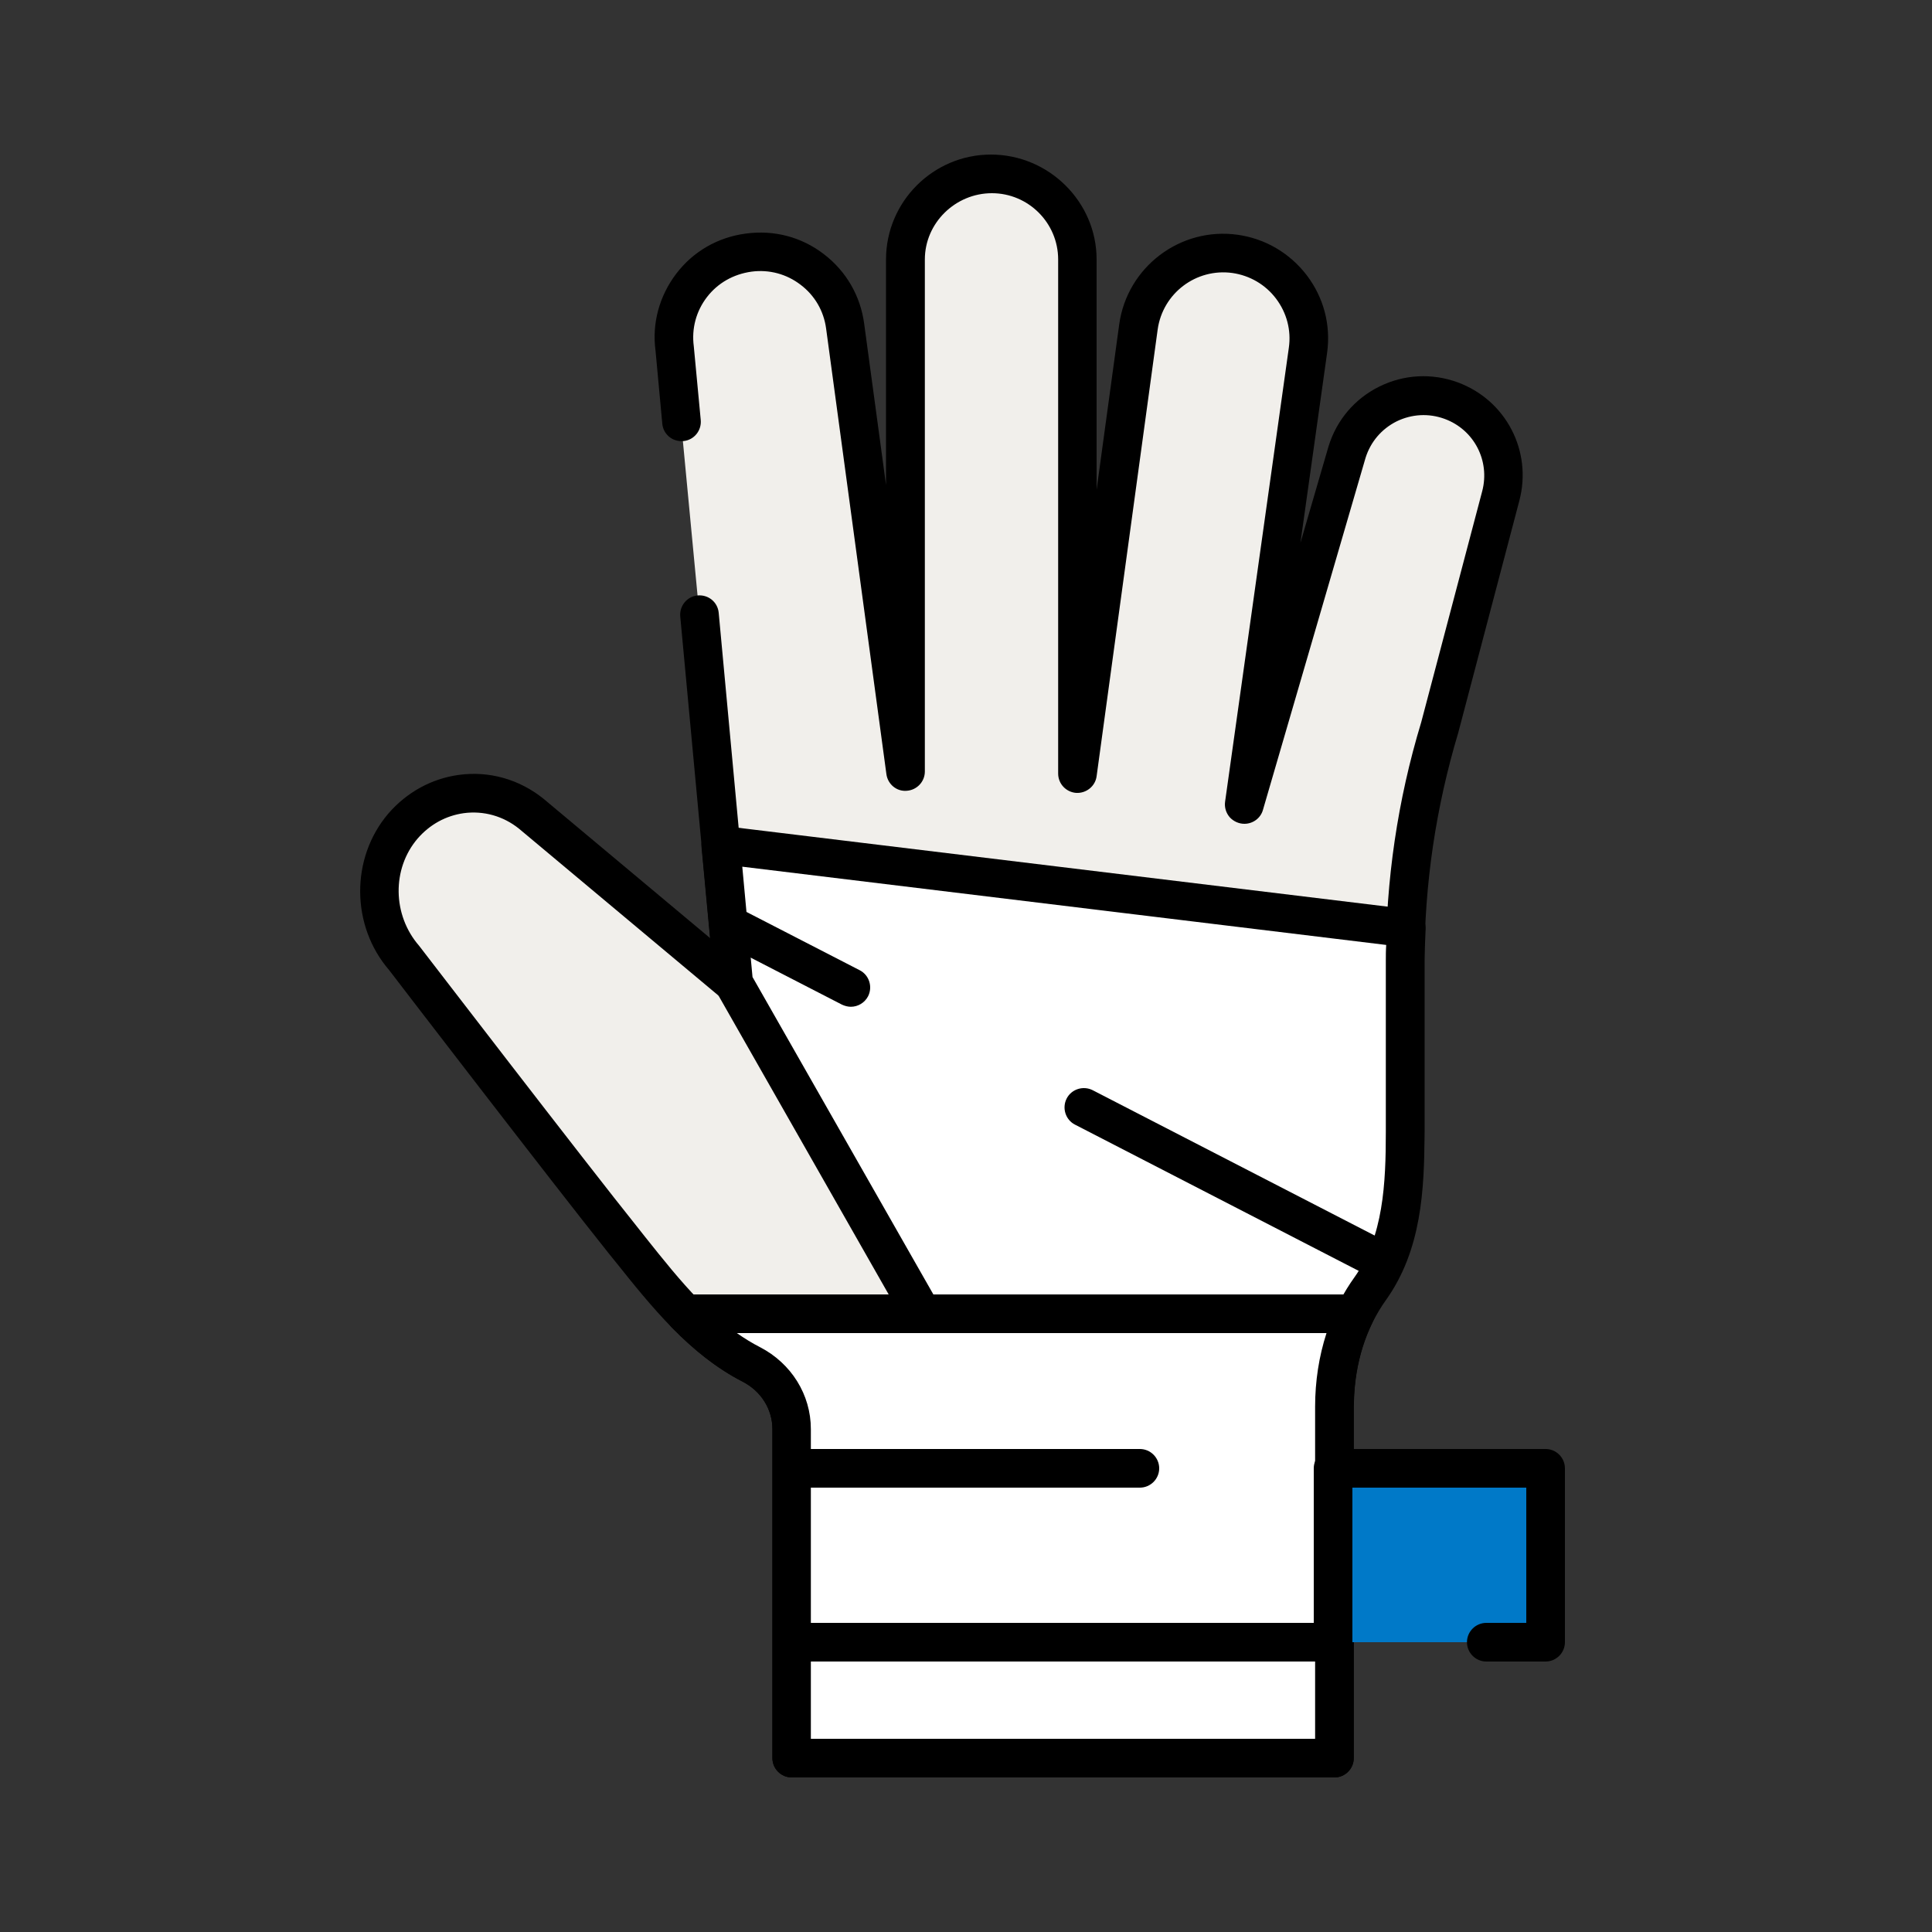 <svg width="60" height="60" viewBox="0 0 60 60" fill="none" xmlns="http://www.w3.org/2000/svg">
<rect x="0" y="0" width="60" height="60" fill="#333333" stroke="none"/>
<path d="M21.72 19.092L22.782 30.534L16.5 25.278C15.852 24.756 15.066 24.558 14.316 24.66C13.638 24.75 13.002 25.086 12.51 25.65C11.52 26.82 11.544 28.584 12.558 29.754C12.558 29.754 17.634 36.372 19.38 38.55C20.568 40.038 21.708 41.526 23.328 42.36C24.09 42.75 24.582 43.518 24.582 44.37V54.588H41.436V43.536C41.436 42.228 41.676 40.98 42.408 39.894C43.308 38.544 43.638 36.906 43.638 35.148V29.856C43.638 27.396 43.998 24.948 44.706 22.596L46.602 15.396C46.926 14.16 46.26 12.876 45.06 12.432C43.722 11.94 42.246 12.672 41.826 14.034L38.64 24.972H38.634L40.614 10.872C40.818 9.42 39.798 8.076 38.346 7.872C36.894 7.668 35.55 8.688 35.346 10.14L33.45 24.018V8.058C33.45 6.588 32.262 5.4 30.792 5.4H30.768C29.298 5.4 28.11 6.588 28.11 8.058V23.958L26.238 10.122C26.046 8.664 24.708 7.644 23.25 7.836H23.226C21.768 8.034 20.748 9.366 20.94 10.824L21.15 13.092" fill="#F1EFEB"/>
<path d="M41.442 55.2H24.588C24.258 55.2 23.988 54.93 23.988 54.6V44.382C23.988 43.764 23.634 43.2 23.058 42.906C21.408 42.054 20.232 40.584 19.092 39.156L18.912 38.934C17.184 36.774 12.132 30.192 12.084 30.126C10.902 28.758 10.878 26.652 12.06 25.266C12.63 24.606 13.404 24.18 14.244 24.066C15.192 23.934 16.134 24.204 16.884 24.81L22.056 29.136L21.126 19.146C21.096 18.816 21.336 18.522 21.666 18.492C22.002 18.462 22.29 18.702 22.32 19.032L23.382 30.474C23.406 30.714 23.28 30.948 23.064 31.062C22.848 31.176 22.584 31.146 22.398 30.99L16.116 25.734C15.63 25.344 15.018 25.17 14.4 25.254C13.848 25.332 13.35 25.602 12.966 26.046C12.168 26.982 12.186 28.416 13.014 29.37C13.086 29.46 18.132 36.036 19.854 38.184L20.034 38.412C21.138 39.798 22.182 41.106 23.61 41.844C24.582 42.348 25.188 43.32 25.188 44.388V54.006H40.842V43.554C40.842 41.958 41.19 40.656 41.91 39.576C42.666 38.442 43.038 36.996 43.038 35.16V29.868C43.038 27.348 43.404 24.846 44.136 22.434L46.032 15.252C46.278 14.31 45.78 13.344 44.862 13.008C44.37 12.828 43.842 12.858 43.374 13.086C42.906 13.32 42.564 13.722 42.408 14.22L39.222 25.152C39.15 25.41 38.91 25.584 38.646 25.584C38.472 25.584 38.304 25.506 38.19 25.38C38.076 25.248 38.022 25.074 38.046 24.9L40.026 10.8C40.104 10.254 39.96 9.714 39.63 9.276C39.3 8.838 38.814 8.556 38.274 8.478C37.146 8.322 36.108 9.108 35.952 10.236L34.056 24.108C34.014 24.42 33.732 24.642 33.42 24.624C33.108 24.6 32.862 24.342 32.862 24.024V8.058C32.862 6.924 31.938 6 30.804 6C29.67 6 28.722 6.924 28.722 8.058V23.958C28.722 24.276 28.476 24.534 28.164 24.558C27.846 24.588 27.57 24.354 27.528 24.042L25.656 10.206C25.584 9.66 25.302 9.174 24.864 8.844C24.426 8.508 23.886 8.364 23.34 8.436C22.776 8.514 22.29 8.79 21.954 9.228C21.618 9.666 21.474 10.206 21.546 10.752L21.762 13.044C21.792 13.374 21.552 13.668 21.222 13.698C20.886 13.728 20.598 13.488 20.568 13.158L20.358 10.89C20.244 10.05 20.472 9.198 21 8.502C21.528 7.806 22.296 7.368 23.16 7.254C24.042 7.134 24.9 7.362 25.59 7.896C26.28 8.424 26.724 9.192 26.838 10.056L27.516 15.06V8.058C27.516 6.264 28.98 4.8 30.774 4.8C32.568 4.8 34.056 6.264 34.056 8.058V15.21L34.758 10.074C35.004 8.292 36.654 7.044 38.43 7.29C39.294 7.41 40.056 7.86 40.584 8.55C41.112 9.246 41.334 10.098 41.214 10.962L40.386 16.86L41.256 13.872C41.508 13.044 42.072 12.384 42.834 12.006C43.596 11.628 44.466 11.58 45.27 11.874C46.77 12.426 47.592 14.01 47.184 15.552L45.288 22.752C44.592 25.074 44.238 27.456 44.238 29.862V35.154C44.238 37.236 43.806 38.898 42.912 40.236C42.318 41.124 42.042 42.174 42.042 43.548V54.6C42.042 54.93 41.772 55.2 41.442 55.2Z" fill="black"/>
<path d="M42.546 40.026C43.524 38.652 43.638 36.972 43.638 35.154V29.862C43.638 29.514 43.662 29.172 43.674 28.824L22.386 26.238L22.788 30.528L30 43.194L41.448 43.506C41.478 42.264 41.826 41.034 42.546 40.02V40.026Z" fill="white"/>
<path d="M41.448 44.112C41.448 44.112 41.436 44.112 41.43 44.112L29.982 43.8C29.772 43.8 29.58 43.68 29.478 43.5L22.266 30.834C22.224 30.762 22.2 30.678 22.188 30.594L21.786 26.304C21.768 26.124 21.834 25.944 21.966 25.818C22.098 25.692 22.272 25.632 22.458 25.65L43.746 28.236C44.058 28.272 44.286 28.542 44.274 28.854L44.262 29.154C44.25 29.394 44.238 29.628 44.238 29.868V35.16C44.238 36.948 44.148 38.826 43.038 40.38C42.42 41.244 42.078 42.336 42.048 43.53C42.048 43.692 41.976 43.842 41.862 43.95C41.748 44.058 41.604 44.112 41.448 44.112ZM30.354 42.606L40.884 42.894C41.004 41.688 41.406 40.584 42.06 39.672C42.966 38.406 43.038 36.744 43.038 35.148V29.856C43.038 29.688 43.038 29.514 43.05 29.346L23.052 26.916L23.37 30.342L30.354 42.6V42.606Z" fill="black"/>
<path d="M42.084 40.8H21.288C21.9 41.424 22.56 41.976 23.334 42.372C24.096 42.762 24.588 43.53 24.588 44.382V54.6H41.442V43.686C41.442 42.684 41.652 41.688 42.09 40.8H42.084Z" fill="white"/>
<path d="M41.442 55.2H24.588C24.258 55.2 23.988 54.93 23.988 54.6V44.382C23.988 43.764 23.634 43.2 23.058 42.906C22.302 42.516 21.606 41.982 20.856 41.22C20.688 41.046 20.64 40.788 20.73 40.566C20.826 40.344 21.042 40.2 21.282 40.2H42.084C42.294 40.2 42.486 40.308 42.594 40.482C42.702 40.656 42.714 40.878 42.624 41.064C42.24 41.838 42.042 42.744 42.042 43.686V54.6C42.042 54.93 41.772 55.2 41.442 55.2ZM25.188 54H40.842V43.686C40.842 42.894 40.962 42.12 41.196 41.4H22.884C23.124 41.568 23.358 41.712 23.604 41.838C24.576 42.342 25.182 43.314 25.182 44.382V54H25.188Z" fill="black"/>
<path d="M41.4 51V45.6H48V51H46.158" fill="#0079C8"/>
<path d="M48 51.6H46.158C45.828 51.6 45.558 51.33 45.558 51C45.558 50.67 45.828 50.4 46.158 50.4H47.4V46.2H42V51C42 51.33 41.73 51.6 41.4 51.6C41.07 51.6 40.8 51.33 40.8 51V45.6C40.8 45.27 41.07 45 41.4 45H48C48.33 45 48.6 45.27 48.6 45.6V51C48.6 51.33 48.33 51.6 48 51.6Z" fill="black"/>
<path d="M42.6 39.6C42.51 39.6 42.414 39.576 42.324 39.534L33.384 34.926C33.09 34.776 32.976 34.41 33.126 34.116C33.276 33.822 33.642 33.708 33.936 33.858L42.876 38.466C43.17 38.616 43.284 38.982 43.134 39.276C43.026 39.48 42.816 39.6 42.6 39.6Z" fill="black"/>
<path d="M26.424 31.266C26.334 31.266 26.238 31.242 26.148 31.2L22.524 29.334C22.23 29.184 22.116 28.818 22.266 28.524C22.416 28.23 22.782 28.116 23.076 28.266L26.7 30.132C26.994 30.282 27.108 30.648 26.958 30.942C26.85 31.146 26.64 31.266 26.424 31.266Z" fill="black"/>
<path d="M35.4 46.2H24.6C24.27 46.2 24 45.93 24 45.6C24 45.27 24.27 45 24.6 45H35.4C35.73 45 36 45.27 36 45.6C36 45.93 35.73 46.2 35.4 46.2Z" fill="black"/>
<path d="M41.4 51.6H24.6C24.27 51.6 24 51.33 24 51C24 50.67 24.27 50.4 24.6 50.4H41.4C41.73 50.4 42 50.67 42 51C42 51.33 41.73 51.6 41.4 51.6Z" fill="black"/>
</svg>
